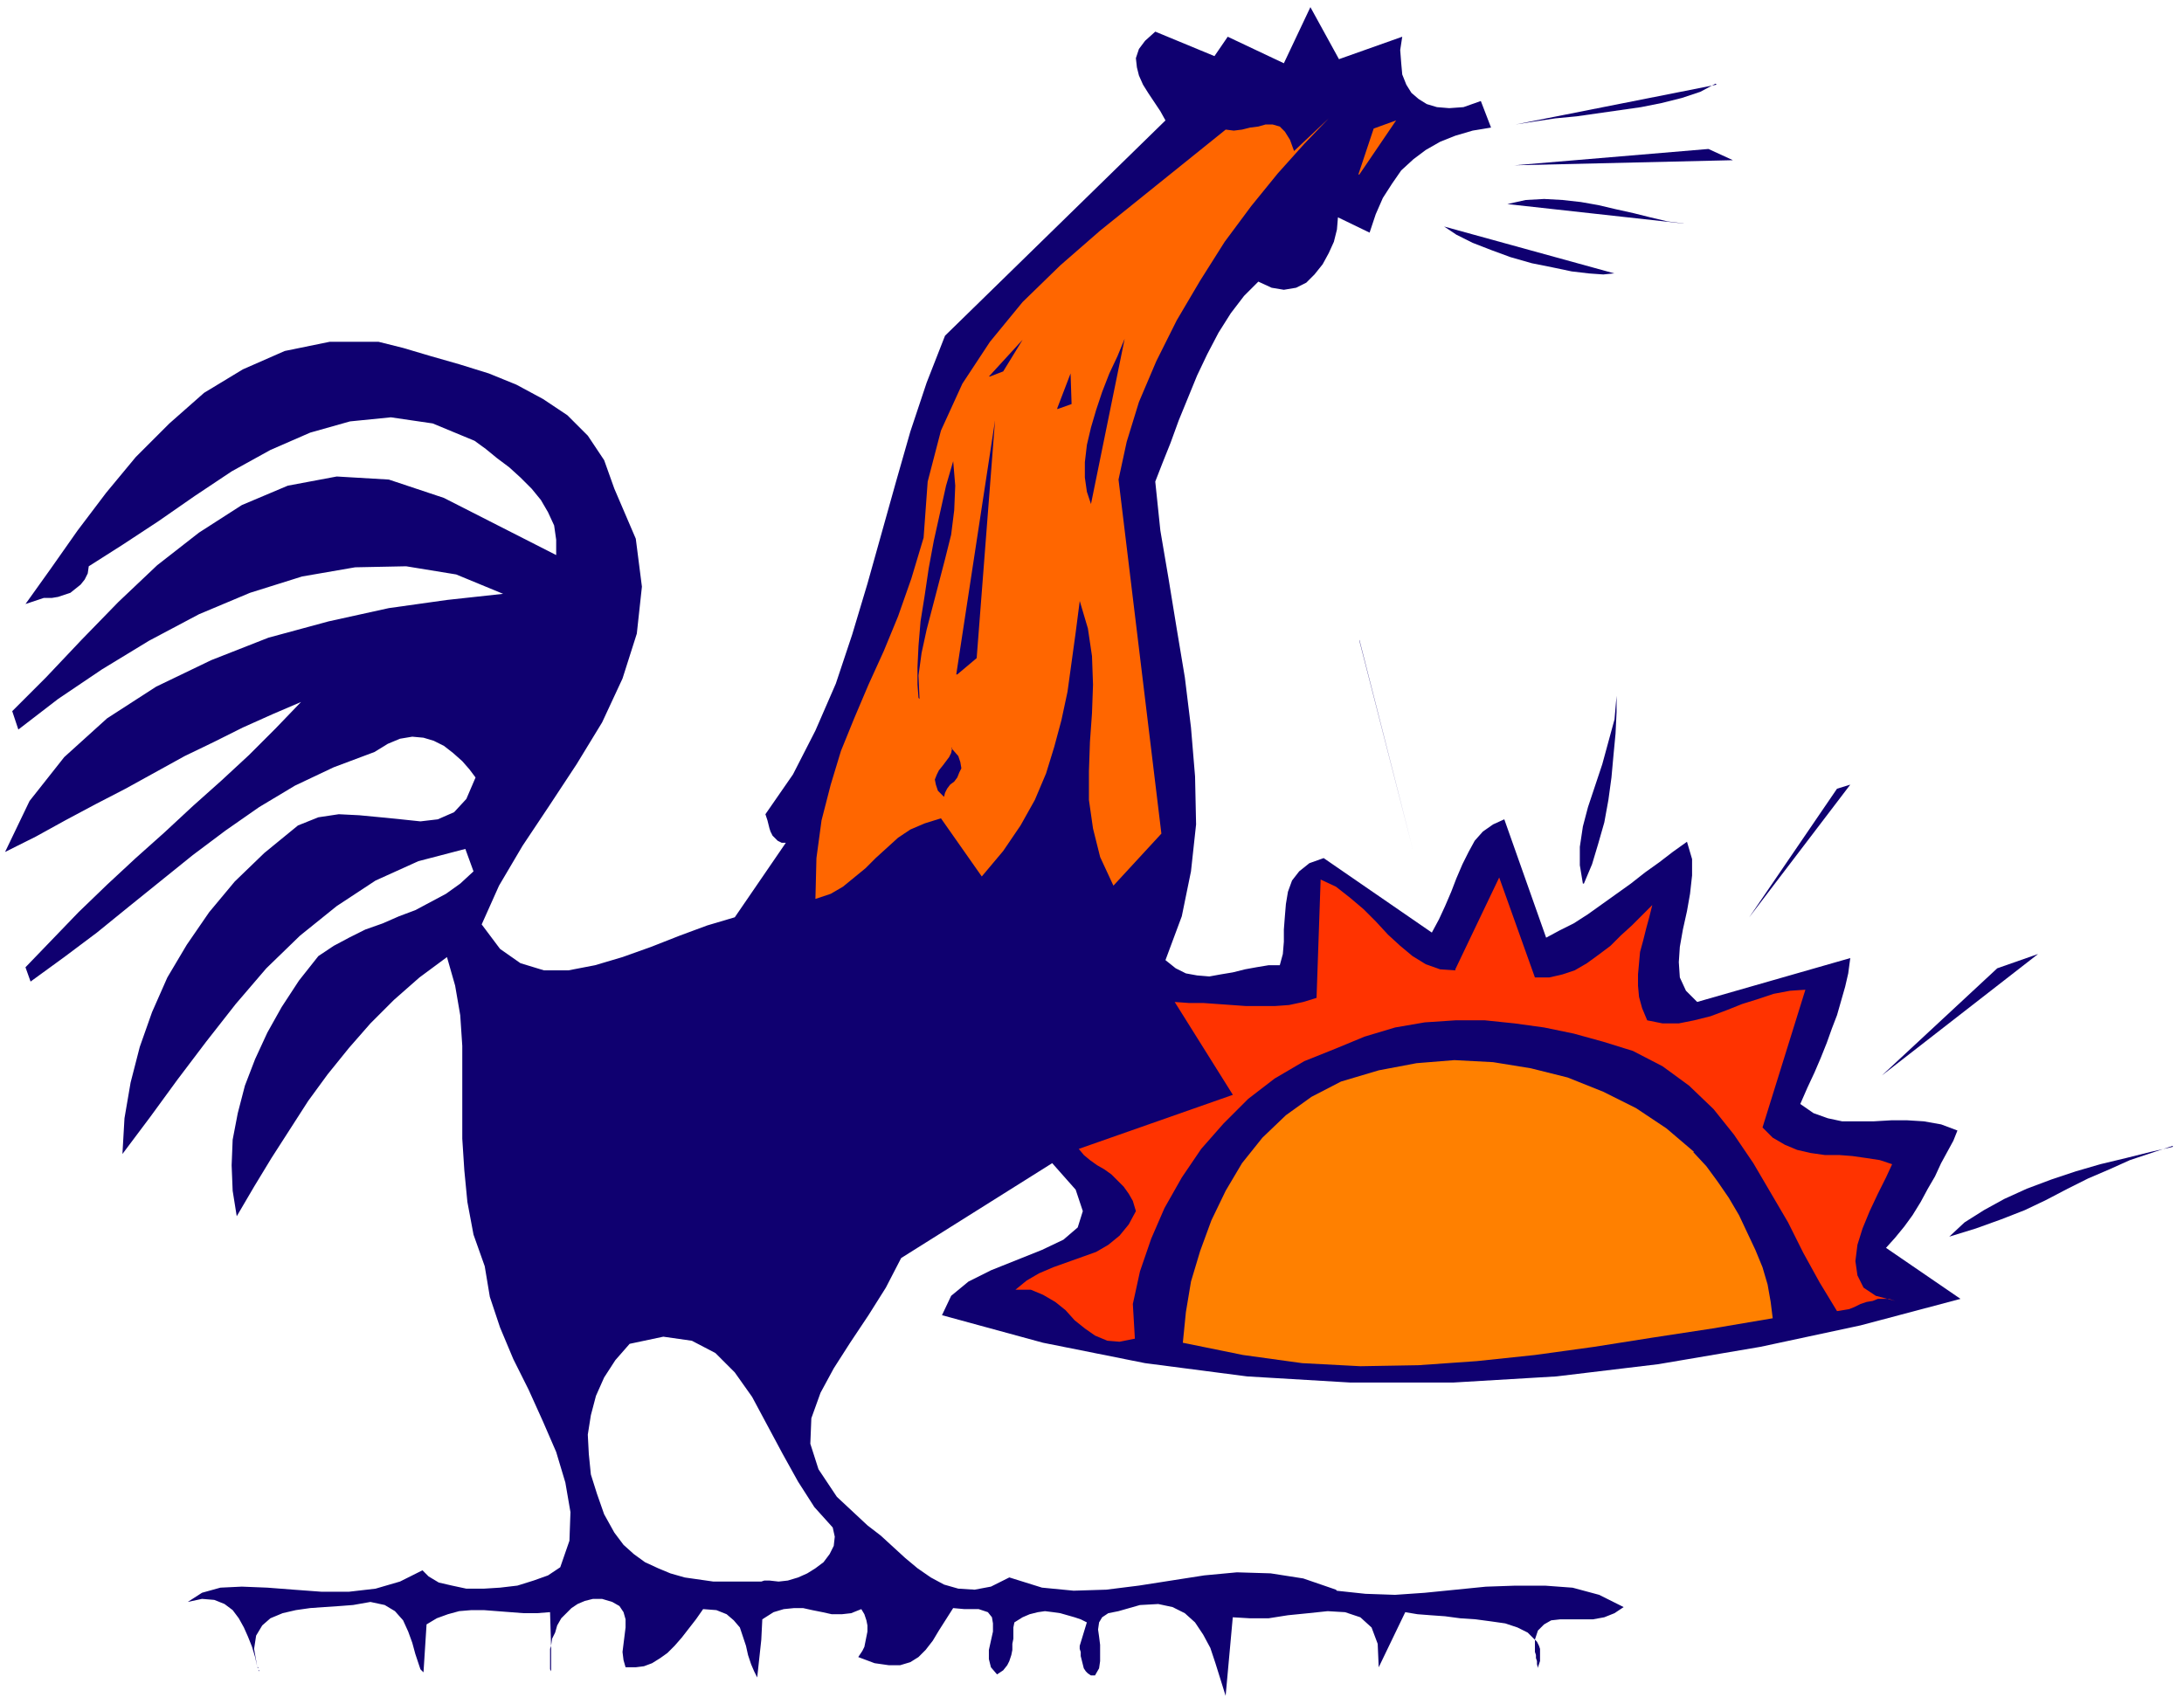 <svg xmlns="http://www.w3.org/2000/svg" fill-rule="evenodd" height="222.667" preserveAspectRatio="none" stroke-linecap="round" viewBox="0 0 2140 1670" width="285.333"><style>.pen1{stroke:none}.brush2{fill:#0f0070}</style><path class="pen1 brush2" fill-rule="nonzero" d="m1507 1634 1-3 1-3v-12l-1-3-1-2-1-2-2-2v12l1 3v3l1 3v3l1 4zm-1255-1v1h1-1v-1zm288 6v-26l-1 3v20l1 2v2z"/><path class="pen1 brush2" fill-rule="nonzero" d="m1309 1558-32-11-32-5-33-1-32 3-32 5-32 5-32 4-32 1-31-3-32-10-18 9-16 3-16-1-14-4-13-7-13-9-12-10-12-11-12-11-13-10-30-28-18-27-8-25 1-25 9-25 13-24 16-25 18-27 17-27 15-29 148-93 23 26 7 21-5 16-14 12-21 10-25 10-25 10-22 11-17 14-9 19 99 27 100 20 100 13 101 6h101l101-6 100-12 100-17 98-21 98-26-73-50 9-10 9-11 8-11 8-13 7-13 7-12 6-13 6-11 6-11 4-10-16-6-17-3-16-1h-16l-17 1h-31l-14-3-14-5-13-9 7-16 7-15 6-14 6-15 5-14 5-13 4-14 4-14 3-13 2-15-150 43-11-11-6-13-1-15 1-15 3-17 4-18 3-17 2-18v-16l-5-17-14 10-13 10-14 10-14 11-14 10-14 10-14 10-14 9-14 7-13 7-41-116-11 5-10 7-8 9-6 11-6 12-6 14-5 13-6 14-6 13-7 13-106-73-14 5-10 8-7 9-4 11-2 12-1 12-1 13v12l-1 12-3 11h-11l-12 2-11 2-12 3-12 2-11 2-12-1-11-2-10-5-10-8 16-43 9-44 5-46-1-47-4-48-6-49-8-48-8-49-8-47-5-48 7-18 8-20 8-22 9-22 9-22 10-21 11-21 12-19 13-17 14-14 13 6 12 2 12-2 10-5 8-8 8-10 6-11 5-11 3-12 1-12 31 15 6-18 7-16 9-14 9-13 12-11 12-9 14-8 15-6 17-5 18-3-10-26-17 6-14 1-12-1-10-3-8-5-7-6-5-8-4-10-1-11-1-13 2-13-62 22-28-51-26 55-55-26-13 19-58-24-10 9-6 8-3 9 1 9 2 8 4 9 5 8 6 9 6 9 5 9-216 211-18 46-16 48-14 49-14 50-14 50-15 50-16 48-20 46-22 43-27 39 1 3 1 3 1 4 1 4 1 3 2 4 3 3 2 2 4 2h4l-50 73-27 8-27 10-28 11-28 10-27 8-26 5h-24l-23-7-20-14-18-24 17-38 23-39 26-39 27-41 25-41 20-43 14-44 5-46-6-47-21-49-10-28-16-24-20-20-24-16-26-14-27-11-29-9-28-8-27-8-24-6h-48l-44 9-41 18-38 23-34 30-33 33-29 35-28 37-26 37-25 35 18-6h8l6-1 6-2 6-2 5-4 5-4 4-5 3-6 1-7 33-21 35-23 36-25 36-24 38-21 39-17 39-11 40-4 41 6 41 17 11 8 11 9 12 9 11 10 11 11 9 11 7 12 6 13 2 14v15l-110-56-54-18-51-3-48 9-45 19-42 27-41 32-38 36-36 37-35 37-33 33 6 18 39-30 43-29 46-28 49-26 50-21 51-16 52-9 50-1 49 8 46 19-55 6-57 8-59 13-59 16-56 22-54 26-48 31-42 38-34 43-24 50 30-15 29-16 30-16 29-15 29-16 29-16 29-14 28-14 29-13 28-12-25 26-26 26-27 25-28 25-28 26-28 25-28 26-28 27-26 27-26 27 5 14 33-24 32-24 32-26 31-25 31-25 32-24 33-23 35-21 38-18 40-15 13-8 12-5 12-2 11 1 10 3 10 5 9 7 9 8 7 8 6 8-9 21-12 13-16 7-17 2-19-2-20-2-21-2-20-1-20 3-20 8-33 27-29 28-25 30-22 32-19 32-15 34-12 34-9 35-6 35-2 35 27-36 27-37 28-37 29-37 30-35 33-32 36-29 38-25 42-19 46-12 8 22-13 12-14 10-15 8-15 8-16 6-16 7-17 6-16 8-15 8-15 10-19 24-17 26-14 25-12 26-10 26-7 27-5 26-1 25 1 25 4 25 17-29 17-28 18-28 18-28 19-26 21-26 21-24 23-23 25-22 27-20 8 28 5 29 2 30v91l2 31 3 31 6 32 11 31 5 30 10 30 13 31 15 30 14 31 13 30 9 30 5 29-1 28-9 26-12 8-14 5-16 5-17 2-16 1h-17l-14-3-13-3-10-6-6-6-22 11-24 7-26 3h-27l-27-2-26-2-25-1-21 1-18 5-14 9 14-3 12 1 10 4 8 6 6 8 5 9 4 9 4 10 3 10 2 9-3-17 2-13 6-10 8-7 12-5 13-3 14-2 14-1 15-1 13-1 17-3 14 3 10 6 8 9 5 11 4 11 3 11 3 9 2 6 3 3 3-47 10-6 11-4 11-3 12-1h12l13 1 13 1 13 1h13l13-1 1 33 1-7 3-6 2-7 4-7 5-5 5-5 6-4 7-3 8-2h9l10 3 7 4 4 6 2 7v8l-1 8-1 8-1 8 1 8 2 7h10l8-1 8-3 8-5 7-5 7-7 7-8 7-9 7-9 7-10 13 1 10 4 7 6 6 7 3 9 3 9 2 9 3 9 3 7 3 6 4-37-18-57h-29l-14-2-14-2-14-4-12-5-13-6-11-8-10-9-9-12-10-18-7-20-6-19-2-20-1-19 3-19 5-19 8-18 11-17 14-16 33-7 28 4 23 12 19 19 17 24 15 28 15 28 15 27 16 25 18 20 2 9-1 9-4 8-6 8-8 6-8 5-9 4-10 3-9 1-9-1h-5l-3 1h-18l18 57 1-20 11-7 10-3 10-1h9l9 2 10 2 9 2h10l9-1 10-4 3 5 2 6 1 5v6l-1 5-1 5-1 5-2 4-2 3-2 3 16 6 14 2h11l10-3 8-5 7-7 7-9 6-10 7-11 7-11 11 1h14l9 3 4 5 1 6v8l-2 9-2 9v9l2 8 6 7 6-4 4-5 2-4 2-6 1-5v-6l1-5v-11l1-5 8-5 7-3 8-2 7-1 8 1 7 1 7 2 7 2 6 2 6 3-7 23v3l1 3v4l1 4 1 4 1 4 2 3 2 2 3 2h4l4-7 1-7v-16l-1-8-1-7 1-7 3-5 6-4 10-2 21-6 18-1 14 3 12 6 10 9 8 12 7 13 5 15 5 16 5 16 7-77 17 1h18l19-3 20-2 19-2 17 1 15 5 11 10 6 16 1 23 26-54 12 2 13 1 14 1 15 2 15 1 15 2 14 2 12 4 10 5 7 7 3-9 6-6 7-4 9-1h32l11-2 10-4 9-6-24-12-26-7-27-2h-29l-29 1-30 3-30 3-29 2-29-1-28-3zm-1057 76 1 1v2h1v3-2l-1-1v-3z"/><path class="pen1" fill-rule="nonzero" d="m1268 148 34-32-24 25-26 29-26 32-26 35-24 38-23 39-20 40-17 40-12 39-8 37 42 347-47 51-13-28-7-28-4-28v-28l1-29 2-28 1-28-1-28-4-27-8-27-4 31-4 29-4 29-6 28-7 26-8 26-11 26-14 25-17 25-21 25-40-57-16 5-14 6-12 8-11 10-11 10-10 10-11 9-11 9-12 7-15 5 1-40 5-37 9-35 10-33 13-32 14-33 15-33 14-34 13-37 12-40 4-55 13-50 21-46 27-41 32-39 37-36 39-34 41-33 41-33 41-33 8 1 8-1 8-2 8-1 7-2h7l7 2 5 5 5 8 4 11zm63 23 15-45 22-8-36 53z" style="fill:#f60"/><path class="pen1 brush2" fill-rule="nonzero" d="m1681 82-15 8-18 6-20 5-20 4-21 3-21 3-21 3-21 2-20 3-19 3 197-39zM969 369l33-36-19 31-13 5zm729-212-214 5 190-16 24 11zm-629 337-4-12-2-14v-15l2-17 4-17 5-17 6-18 7-18 8-17 7-17-33 162zm512-226-10 1-14-1-17-2-19-4-20-4-21-6-19-7-18-7-16-8-12-8 167 46zm68-49-172-19 18-4 18-1 18 1 18 2 17 3 17 4 18 4 16 4 17 4 16 2zm-613 181 13-34 1 30-14 5zm-99 261 38-249-18 233-19 16zm-37 23-1-13v-17l1-21 2-24 4-25 4-27 5-27 6-27 6-27 7-24 2 24-1 24-3 24-6 24-6 23-6 23-6 23-5 23-3 22 1 23zm32 49 7 8 2 6 1 6-2 4-2 5-3 4-4 3-3 4-2 4-1 4-6-6-2-6-1-5 2-5 2-4 4-5 3-4 3-4 2-4 1-5zm400-106 53 208-53-207zm219 239-3-18v-18l3-20 5-19 7-21 7-21 6-22 6-22 2-23v-23 39l-1 21-2 21-2 22-3 22-4 22-6 21-6 20-8 19z"/><path class="pen1" fill-rule="nonzero" style="fill:#f30" d="m1426 950 43-90 35 98h14l13-3 12-4 12-7 11-8 12-9 10-10 11-10 10-10 10-10-3 12-3 11-3 12-3 11-1 11-1 11v11l1 11 3 11 5 12 15 3h16l15-3 16-4 16-6 15-6 16-5 15-5 16-3 15-1-42 135 10 10 12 7 12 5 13 3 14 2h14l13 1 14 2 13 2 12 4-6 13-8 16-8 17-7 17-5 16-2 16 2 14 6 12 12 8 19 5-6-2h-11l-5 2-6 1-6 2-6 3-5 2-6 1-6 1-17-28-16-29-15-30-17-29-17-29-19-28-20-25-24-23-26-19-29-15-29-9-29-8-29-6-29-4-29-3h-29l-30 2-29 5-30 9-29 12-30 12-29 17-26 20-24 24-22 25-19 28-17 30-13 30-11 32-7 32 2 34-15 3-12-1-12-5-10-7-10-8-9-10-10-8-12-7-12-5h-15l11-9 12-7 14-6 14-5 14-5 14-5 12-7 11-9 9-11 7-13-3-10-4-7-5-7-6-6-6-6-7-5-7-4-7-5-6-5-5-6 151-53-57-91 14 1h14l14 1 14 1 14 1h28l14-1 14-3 13-4 4-116 15 7 14 11 13 11 12 12 12 13 12 11 12 10 13 8 14 5 15 1z"/><path class="pen1 brush2" fill-rule="nonzero" d="m1714 899 86-126 13-4-99 130z"/><path class="pen1" fill-rule="nonzero" style="fill:#ff8000" d="m1659 1129 13 14 11 15 11 16 10 17 8 17 8 17 7 17 5 17 3 17 2 16-59 10-59 9-57 9-58 8-57 6-57 4-57 1-57-3-58-8-59-12 3-30 5-30 9-30 11-30 14-29 16-27 20-25 23-22 25-18 29-15 37-11 37-7 37-3 38 2 37 6 36 9 35 14 32 16 30 20 27 23z"/><path class="pen1 brush2" fill-rule="nonzero" d="m1844 1054 113-105 40-14-153 119zm285 69-21 7-21 7-20 9-21 9-20 10-21 11-21 10-23 9-25 9-26 8 15-14 19-12 20-11 22-10 24-9 24-8 24-7 25-6 24-6 22-5z"/></svg>
